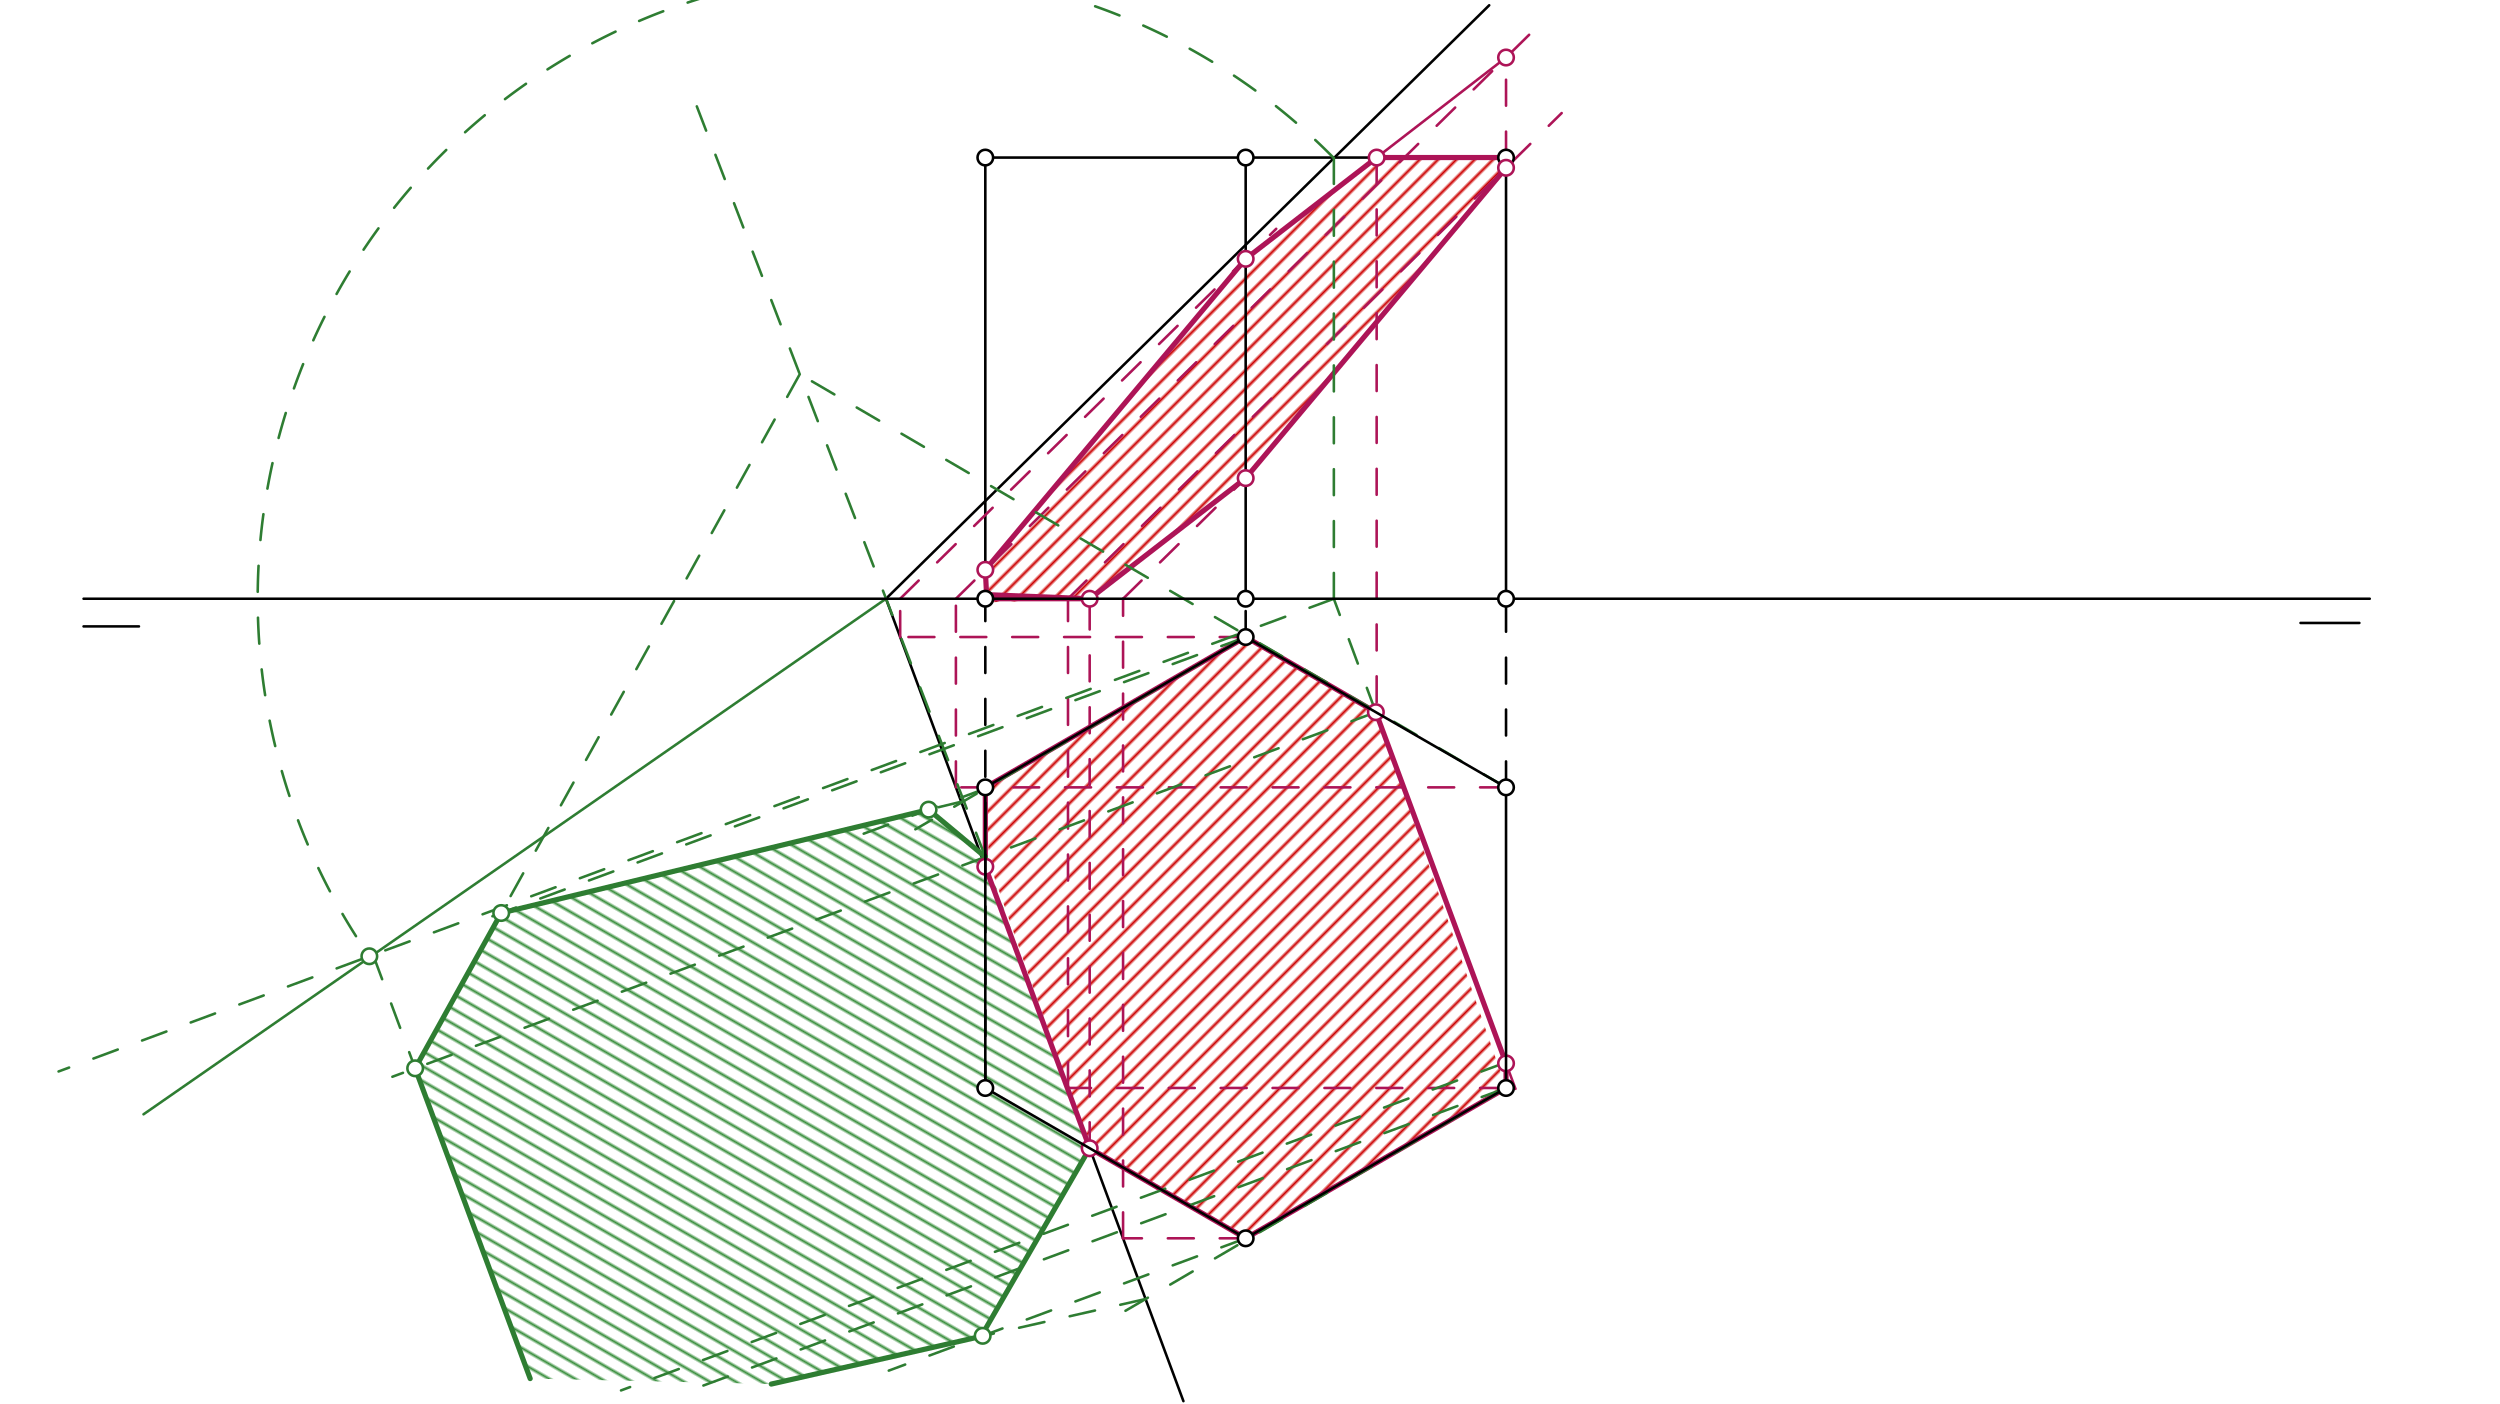 <svg xmlns="http://www.w3.org/2000/svg" class="svg--816" height="100%" preserveAspectRatio="xMidYMid meet" viewBox="0 0 963.78 541.417" width="100%"><defs><marker id="marker-arrow" markerHeight="16" markerUnits="userSpaceOnUse" markerWidth="24" orient="auto-start-reverse" refX="24" refY="4" viewBox="0 0 24 8"><path d="M 0 0 L 24 4 L 0 8 z" stroke="inherit"></path></marker></defs><g class="aux-layer--949"><g class="element--733"><defs><pattern height="5" id="fill_165_7t9jx1__pattern-stripes" patternTransform="rotate(-45)" patternUnits="userSpaceOnUse" width="5"><rect fill="#CC0000" height="1" transform="translate(0,0)" width="5"></rect></pattern></defs><g fill="url(#fill_165_7t9jx1__pattern-stripes)"><path d="M 480.222 245.586 L 379.85 303.536 L 381.333 332.573 L 420.085 442.666 L 480.222 477.386 L 580.595 419.436 L 580.595 419.436 L 530.408 274.561 L 480.222 245.586 Z" stroke="none"></path></g></g><g class="element--733"><defs><pattern height="5" id="fill_192_3e414m__pattern-stripes" patternTransform="rotate(-45)" patternUnits="userSpaceOnUse" width="5"><rect fill="#CC0000" height="1" transform="translate(0,0)" width="5"></rect></pattern></defs><g fill="url(#fill_192_3e414m__pattern-stripes)"><path d="M 580.595 60.741 L 530.716 60.741 L 480.222 99.785 L 379.85 219.664 L 380.333 232.24 L 420.085 230.819 L 480.222 184.319 L 580.595 64.686 Z" stroke="none"></path></g></g><g class="element--733"><defs><pattern height="5" id="fill_244_666jvl__pattern-stripes" patternTransform="rotate(-150)" patternUnits="userSpaceOnUse" width="5"><rect fill="#388E3C" height="1" transform="translate(0,0)" width="5"></rect></pattern></defs><g fill="url(#fill_244_666jvl__pattern-stripes)"><path d="M 204.386 531.457 L 160.049 411.849 L 193.225 351.973 L 357.987 312.124 L 379.85 330.371 L 420.085 442.666 L 378.235 515.192 L 297.333 533.573 L 297.333 533.573 L 297.333 533.573 L 204.386 531.457 Z" stroke="none"></path></g></g><g class="element--733"><line stroke="#000000" stroke-dasharray="none" stroke-linecap="round" stroke-width="1" x1="379.85" x2="379.85" y1="230.819" y2="60.741"></line></g><g class="element--733"><line stroke="#000000" stroke-dasharray="none" stroke-linecap="round" stroke-width="1" x1="480.222" x2="480.222" y1="230.819" y2="60.741"></line></g><g class="element--733"><line stroke="#000000" stroke-dasharray="none" stroke-linecap="round" stroke-width="1" x1="580.595" x2="580.595" y1="230.819" y2="60.741"></line></g><g class="element--733"><line stroke="#000000" stroke-dasharray="none" stroke-linecap="round" stroke-width="1" x1="379.85" x2="580.595" y1="60.741" y2="60.741"></line></g><g class="element--733"><line stroke="#000000" stroke-dasharray="none" stroke-linecap="round" stroke-width="1" x1="341.556" x2="456.222" y1="230.819" y2="540.153"></line></g><g class="element--733"><line stroke="#000000" stroke-dasharray="none" stroke-linecap="round" stroke-width="1" x1="341.556" x2="574.102" y1="230.819" y2="2.041"></line></g><g class="element--733"><line stroke="#AD1457" stroke-dasharray="10" stroke-linecap="round" stroke-width="1" x1="480.222" x2="347.012" y1="245.586" y2="245.586"></line></g><g class="element--733"><line stroke="#AD1457" stroke-dasharray="10" stroke-linecap="round" stroke-width="1" x1="347.029" x2="347.029" y1="245.586" y2="230.819"></line></g><g class="element--733"><line stroke="#AD1457" stroke-dasharray="10" stroke-linecap="round" stroke-width="1" x1="347.029" x2="491.99" y1="230.819" y2="88.208"></line></g><g class="element--733"><line stroke="#AD1457" stroke-dasharray="10" stroke-linecap="round" stroke-width="1" x1="580.595" x2="368.315" y1="303.536" y2="303.536"></line></g><g class="element--733"><line stroke="#AD1457" stroke-dasharray="10" stroke-linecap="round" stroke-width="1" x1="368.511" x2="368.511" y1="303.536" y2="230.819"></line></g><g class="element--733"><line stroke="#AD1457" stroke-dasharray="10" stroke-linecap="round" stroke-width="1" x1="368.511" x2="591.946" y1="230.819" y2="11.005"></line></g><g class="element--733"><line stroke="#AD1457" stroke-dasharray="10" stroke-linecap="round" stroke-width="1" x1="580.595" x2="580.595" y1="60.741" y2="21.398"></line></g><g class="element--733"><line stroke="#AD1457" stroke-dasharray="10" stroke-linecap="round" stroke-width="1" x1="580.595" x2="411.725" y1="419.436" y2="419.436"></line></g><g class="element--733"><line stroke="#AD1457" stroke-dasharray="10" stroke-linecap="round" stroke-width="1" x1="411.725" x2="411.725" y1="419.436" y2="230.819"></line></g><g class="element--733"><line stroke="#AD1457" stroke-dasharray="10" stroke-linecap="round" stroke-width="1" x1="411.725" x2="602.035" y1="230.819" y2="43.594"></line></g><g class="element--733"><line stroke="#AD1457" stroke-dasharray="10" stroke-linecap="round" stroke-width="1" x1="480.222" x2="432.867" y1="477.386" y2="477.386"></line></g><g class="element--733"><line stroke="#AD1457" stroke-dasharray="10" stroke-linecap="round" stroke-width="1" x1="432.955" x2="432.955" y1="477.386" y2="230.819"></line></g><g class="element--733"><line stroke="#AD1457" stroke-dasharray="10" stroke-linecap="round" stroke-width="1" x1="432.955" x2="480.268" y1="230.819" y2="184.273"></line></g><g class="element--733"><line stroke="#AD1457" stroke-dasharray="10" stroke-linecap="round" stroke-width="1" x1="420.085" x2="420.085" y1="442.666" y2="230.819"></line></g><g class="element--733"><line stroke="#AD1457" stroke-dasharray="none" stroke-linecap="round" stroke-width="1" x1="480.222" x2="580.595" y1="99.785" y2="22.172"></line></g><g class="element--733"><line stroke="#AD1457" stroke-dasharray="none" stroke-linecap="round" stroke-width="2" x1="379.85" x2="420.085" y1="230.819" y2="230.819"></line></g><g class="element--733"><line stroke="#AD1457" stroke-dasharray="10" stroke-linecap="round" stroke-width="1" x1="530.716" x2="530.716" y1="60.741" y2="274.561"></line></g><g class="element--733"><line stroke="#AD1457" stroke-dasharray="none" stroke-linecap="round" stroke-width="1" x1="530.408" x2="584.232" y1="274.561" y2="419.758"></line></g><g class="element--733"><line stroke="#AD1457" stroke-dasharray="none" stroke-linecap="round" stroke-width="2" x1="379.85" x2="420.085" y1="334.125" y2="442.666"></line></g><g class="element--733"><line stroke="#AD1457" stroke-dasharray="none" stroke-linecap="round" stroke-width="2" x1="420.085" x2="480.222" y1="442.666" y2="477.386"></line></g><g class="element--733"><line stroke="#AD1457" stroke-dasharray="none" stroke-linecap="round" stroke-width="2" x1="480.222" x2="580.595" y1="477.386" y2="419.436"></line></g><g class="element--733"><line stroke="#AD1457" stroke-dasharray="none" stroke-linecap="round" stroke-width="2" x1="580.595" x2="580.595" y1="419.436" y2="409.948"></line></g><g class="element--733"><line stroke="#AD1457" stroke-dasharray="none" stroke-linecap="round" stroke-width="2" x1="580.595" x2="530.408" y1="409.948" y2="274.561"></line></g><g class="element--733"><line stroke="#AD1457" stroke-dasharray="none" stroke-linecap="round" stroke-width="2" x1="530.408" x2="480.222" y1="274.561" y2="245.586"></line></g><g class="element--733"><line stroke="#AD1457" stroke-dasharray="none" stroke-linecap="round" stroke-width="2" x1="480.222" x2="379.85" y1="245.586" y2="303.536"></line></g><g class="element--733"><line stroke="#AD1457" stroke-dasharray="none" stroke-linecap="round" stroke-width="2" x1="379.85" x2="379.85" y1="303.536" y2="334.125"></line></g><g class="element--733"><line stroke="#AD1457" stroke-dasharray="none" stroke-linecap="round" stroke-width="2" x1="380.333" x2="420.085" y1="229.24" y2="230.819"></line></g><g class="element--733"><line stroke="#AD1457" stroke-dasharray="none" stroke-linecap="round" stroke-width="2" x1="420.085" x2="480.222" y1="230.819" y2="184.319"></line></g><g class="element--733"><line stroke="#AD1457" stroke-dasharray="none" stroke-linecap="round" stroke-width="2" x1="480.222" x2="580.595" y1="184.319" y2="64.686"></line></g><g class="element--733"><line stroke="#AD1457" stroke-dasharray="none" stroke-linecap="round" stroke-width="2" x1="580.595" x2="530.716" y1="60.741" y2="60.741"></line></g><g class="element--733"><line stroke="#AD1457" stroke-dasharray="none" stroke-linecap="round" stroke-width="2" x1="530.716" x2="480.222" y1="60.741" y2="99.785"></line></g><g class="element--733"><line stroke="#AD1457" stroke-dasharray="none" stroke-linecap="round" stroke-width="2" x1="480.222" x2="379.85" y1="99.785" y2="219.664"></line></g><g class="element--733"><line stroke="#AD1457" stroke-dasharray="none" stroke-linecap="round" stroke-width="2" x1="379.85" x2="380.333" y1="219.664" y2="229.24"></line></g><g class="element--733"><line stroke="#2E7D32" stroke-dasharray="10" stroke-linecap="round" stroke-width="1" x1="530.408" x2="514.218" y1="274.561" y2="230.883"></line></g><g class="element--733"><line stroke="#2E7D32" stroke-dasharray="10" stroke-linecap="round" stroke-width="1" x1="514.218" x2="514.218" y1="230.883" y2="60.741"></line></g><g class="element--733"><line stroke="#2E7D32" stroke-dasharray="10" stroke-linecap="round" stroke-width="1" x1="514.218" x2="22.583" y1="230.819" y2="413.063"></line></g><g class="element--733"><path d="M 514.218 60.955 A 242.211 242.211 0 0 0 142.449 368.742" fill="none" stroke="#2E7D32" stroke-dasharray="10" stroke-linecap="round" stroke-width="1"></path></g><g class="element--733"><line stroke="#2E7D32" stroke-dasharray="none" stroke-linecap="round" stroke-width="1" x1="341.556" x2="55.333" y1="230.819" y2="429.573"></line></g><g class="element--733"><line stroke="#2E7D32" stroke-dasharray="10" stroke-linecap="round" stroke-width="1" x1="530.408" x2="151.271" y1="274.561" y2="415.103"></line></g><g class="element--733"><line stroke="#2E7D32" stroke-dasharray="10" stroke-linecap="round" stroke-width="1" x1="143.837" x2="160.049" y1="368.116" y2="411.849"></line></g><g class="element--733"><line stroke="#2E7D32" stroke-dasharray="10" stroke-linecap="round" stroke-width="1" x1="379.85" x2="268.333" y1="330.371" y2="40.24"></line></g><g class="element--733"><line stroke="#2E7D32" stroke-dasharray="10" stroke-linecap="round" stroke-width="1" x1="580.595" x2="308.319" y1="303.536" y2="144.253"></line></g><g class="element--733"><line stroke="#2E7D32" stroke-dasharray="10" stroke-linecap="round" stroke-width="1" x1="308.319" x2="160.049" y1="144.253" y2="411.849"></line></g><g class="element--733"><line stroke="#2E7D32" stroke-dasharray="10" stroke-linecap="round" stroke-width="1" x1="480.222" x2="189.832" y1="245.586" y2="353.23"></line></g><g class="element--733"><line stroke="#2E7D32" stroke-dasharray="10" stroke-linecap="round" stroke-width="1" x1="480.222" x2="352.889" y1="245.586" y2="319.715"></line></g><g class="element--733"><line stroke="#2E7D32" stroke-dasharray="10" stroke-linecap="round" stroke-width="1" x1="371.573" x2="193.225" y1="308.838" y2="351.973"></line></g><g class="element--733"><line stroke="#2E7D32" stroke-dasharray="10" stroke-linecap="round" stroke-width="1" x1="379.85" x2="331.057" y1="304.019" y2="322.106"></line></g><g class="element--733"><line stroke="#2E7D32" stroke-dasharray="10" stroke-linecap="round" stroke-width="1" x1="580.466" x2="239.415" y1="409.6" y2="536.024"></line></g><g class="element--733"><line stroke="#2E7D32" stroke-dasharray="10" stroke-linecap="round" stroke-width="1" x1="160.049" x2="204.386" y1="411.849" y2="531.457"></line></g><g class="element--733"><line stroke="#2E7D32" stroke-dasharray="10" stroke-linecap="round" stroke-width="1" x1="580.595" x2="266.45" y1="419.436" y2="535.886"></line></g><g class="element--733"><line stroke="#2E7D32" stroke-dasharray="10" stroke-linecap="round" stroke-width="1" x1="480.222" x2="342.636" y1="477.386" y2="528.388"></line></g><g class="element--733"><line stroke="#2E7D32" stroke-dasharray="10" stroke-linecap="round" stroke-width="1" x1="580.595" x2="428.333" y1="419.436" y2="508.573"></line></g><g class="element--733"><line stroke="#2E7D32" stroke-dasharray="10" stroke-linecap="round" stroke-width="1" x1="441.63" x2="297.333" y1="500.789" y2="533.573"></line></g><g class="element--733"><line stroke="#2E7D32" stroke-dasharray="none" stroke-linecap="round" stroke-width="2" x1="379.85" x2="357.987" y1="330.371" y2="312.124"></line></g><g class="element--733"><line stroke="#2E7D32" stroke-dasharray="none" stroke-linecap="round" stroke-width="2" x1="357.987" x2="193.225" y1="312.124" y2="351.973"></line></g><g class="element--733"><line stroke="#2E7D32" stroke-dasharray="none" stroke-linecap="round" stroke-width="2" x1="193.225" x2="160.049" y1="351.973" y2="411.849"></line></g><g class="element--733"><line stroke="#2E7D32" stroke-dasharray="none" stroke-linecap="round" stroke-width="2" x1="160.049" x2="204.386" y1="411.849" y2="531.457"></line></g><g class="element--733"><line stroke="#2E7D32" stroke-dasharray="none" stroke-linecap="round" stroke-width="2" x1="420.085" x2="378.235" y1="442.666" y2="515.192"></line></g><g class="element--733"><line stroke="#2E7D32" stroke-dasharray="none" stroke-linecap="round" stroke-width="2" x1="378.235" x2="297.333" y1="515.192" y2="533.573"></line></g><g class="element--733"><circle cx="480.222" cy="60.741" r="3" stroke="#000000" stroke-width="1" fill="#ffffff"></circle>}</g><g class="element--733"><circle cx="580.595" cy="60.741" r="3" stroke="#000000" stroke-width="1" fill="#ffffff"></circle>}</g><g class="element--733"><circle cx="480.222" cy="99.785" r="3" stroke="#AD1457" stroke-width="1" fill="#ffffff"></circle>}</g><g class="element--733"><circle cx="379.85" cy="219.664" r="3" stroke="#AD1457" stroke-width="1" fill="#ffffff"></circle>}</g><g class="element--733"><circle cx="580.595" cy="22.172" r="3" stroke="#AD1457" stroke-width="1" fill="#ffffff"></circle>}</g><g class="element--733"><circle cx="480.222" cy="184.319" r="3" stroke="#AD1457" stroke-width="1" fill="#ffffff"></circle>}</g><g class="element--733"><circle cx="379.85" cy="334.125" r="3" stroke="#AD1457" stroke-width="1" fill="#ffffff"></circle>}</g><g class="element--733"><circle cx="420.085" cy="442.666" r="3" stroke="#AD1457" stroke-width="1" fill="#ffffff"></circle>}</g><g class="element--733"><circle cx="420.085" cy="230.819" r="3" stroke="#AD1457" stroke-width="1" fill="#ffffff"></circle>}</g><g class="element--733"><circle cx="530.716" cy="60.741" r="3" stroke="#AD1457" stroke-width="1" fill="#ffffff"></circle>}</g><g class="element--733"><circle cx="530.408" cy="274.561" r="3" stroke="#AD1457" stroke-width="1" fill="#ffffff"></circle>}</g><g class="element--733"><circle cx="580.595" cy="409.948" r="3" stroke="#AD1457" stroke-width="1" fill="#ffffff"></circle>}</g><g class="element--733"><circle cx="580.595" cy="64.686" r="3" stroke="#AD1457" stroke-width="1" fill="#ffffff"></circle>}</g><g class="element--733"><circle cx="142.387" cy="368.653" r="3" stroke="#2E7D32" stroke-width="1" fill="#ffffff"></circle>}</g><g class="element--733"><circle cx="160.049" cy="411.849" r="3" stroke="#2E7D32" stroke-width="1" fill="#ffffff"></circle>}</g><g class="element--733"><circle cx="193.225" cy="351.973" r="3" stroke="#2E7D32" stroke-width="1" fill="#ffffff"></circle>}</g><g class="element--733"><circle cx="357.987" cy="312.124" r="3" stroke="#2E7D32" stroke-width="1" fill="#ffffff"></circle>}</g><g class="element--733"><circle cx="378.829" cy="514.972" r="3" stroke="#2E7D32" stroke-width="1" fill="#ffffff"></circle>}</g></g><g class="main-layer--75a"><g class="element--733"><line stroke="#000000" stroke-dasharray="none" stroke-linecap="round" stroke-width="1" x1="32.222" x2="913.556" y1="230.819" y2="230.819"></line></g><g class="element--733"><line stroke="#000000" stroke-dasharray="none" stroke-linecap="round" stroke-width="1" x1="32.222" x2="53.556" y1="241.486" y2="241.486"></line></g><g class="element--733"><line stroke="#000000" stroke-dasharray="none" stroke-linecap="round" stroke-width="1" x1="886.889" x2="909.556" y1="240.153" y2="240.153"></line></g><g class="element--733"><line stroke="#000000" stroke-dasharray="none" stroke-linecap="round" stroke-width="1" x1="480.222" x2="379.85" y1="245.586" y2="303.536"></line></g><g class="element--733"><line stroke="#000000" stroke-dasharray="none" stroke-linecap="round" stroke-width="1" x1="379.85" x2="379.85" y1="303.536" y2="419.436"></line></g><g class="element--733"><line stroke="#000000" stroke-dasharray="none" stroke-linecap="round" stroke-width="1" x1="379.85" x2="480.222" y1="419.436" y2="477.386"></line></g><g class="element--733"><line stroke="#000000" stroke-dasharray="none" stroke-linecap="round" stroke-width="1" x1="480.222" x2="580.595" y1="477.386" y2="419.436"></line></g><g class="element--733"><line stroke="#000000" stroke-dasharray="none" stroke-linecap="round" stroke-width="1" x1="580.595" x2="580.595" y1="419.436" y2="303.536"></line></g><g class="element--733"><line stroke="#000000" stroke-dasharray="none" stroke-linecap="round" stroke-width="1" x1="580.595" x2="480.222" y1="303.536" y2="245.586"></line></g><g class="element--733"><line stroke="#000000" stroke-dasharray="10" stroke-linecap="round" stroke-width="1" x1="379.85" x2="379.85" y1="419.436" y2="230.819"></line></g><g class="element--733"><line stroke="#000000" stroke-dasharray="10" stroke-linecap="round" stroke-width="1" x1="580.595" x2="580.595" y1="303.536" y2="230.819"></line></g><g class="element--733"><line stroke="#000000" stroke-dasharray="10" stroke-linecap="round" stroke-width="1" x1="480.222" x2="480.222" y1="245.586" y2="230.819"></line></g><g class="element--733"><circle cx="480.222" cy="245.586" r="3" stroke="#000000" stroke-width="1" fill="#ffffff"></circle>}</g><g class="element--733"><circle cx="379.85" cy="303.536" r="3" stroke="#000000" stroke-width="1" fill="#ffffff"></circle>}</g><g class="element--733"><circle cx="379.85" cy="419.436" r="3" stroke="#000000" stroke-width="1" fill="#ffffff"></circle>}</g><g class="element--733"><circle cx="480.222" cy="477.386" r="3" stroke="#000000" stroke-width="1" fill="#ffffff"></circle>}</g><g class="element--733"><circle cx="580.595" cy="419.436" r="3" stroke="#000000" stroke-width="1" fill="#ffffff"></circle>}</g><g class="element--733"><circle cx="580.595" cy="303.536" r="3" stroke="#000000" stroke-width="1" fill="#ffffff"></circle>}</g><g class="element--733"><circle cx="379.85" cy="230.819" r="3" stroke="#000000" stroke-width="1" fill="#ffffff"></circle>}</g><g class="element--733"><circle cx="480.222" cy="230.819" r="3" stroke="#000000" stroke-width="1" fill="#ffffff"></circle>}</g><g class="element--733"><circle cx="580.595" cy="230.819" r="3" stroke="#000000" stroke-width="1" fill="#ffffff"></circle>}</g><g class="element--733"><circle cx="379.85" cy="60.741" r="3" stroke="#000000" stroke-width="1" fill="#ffffff"></circle>}</g></g><g class="snaps-layer--ac6"></g><g class="temp-layer--52d"></g></svg>